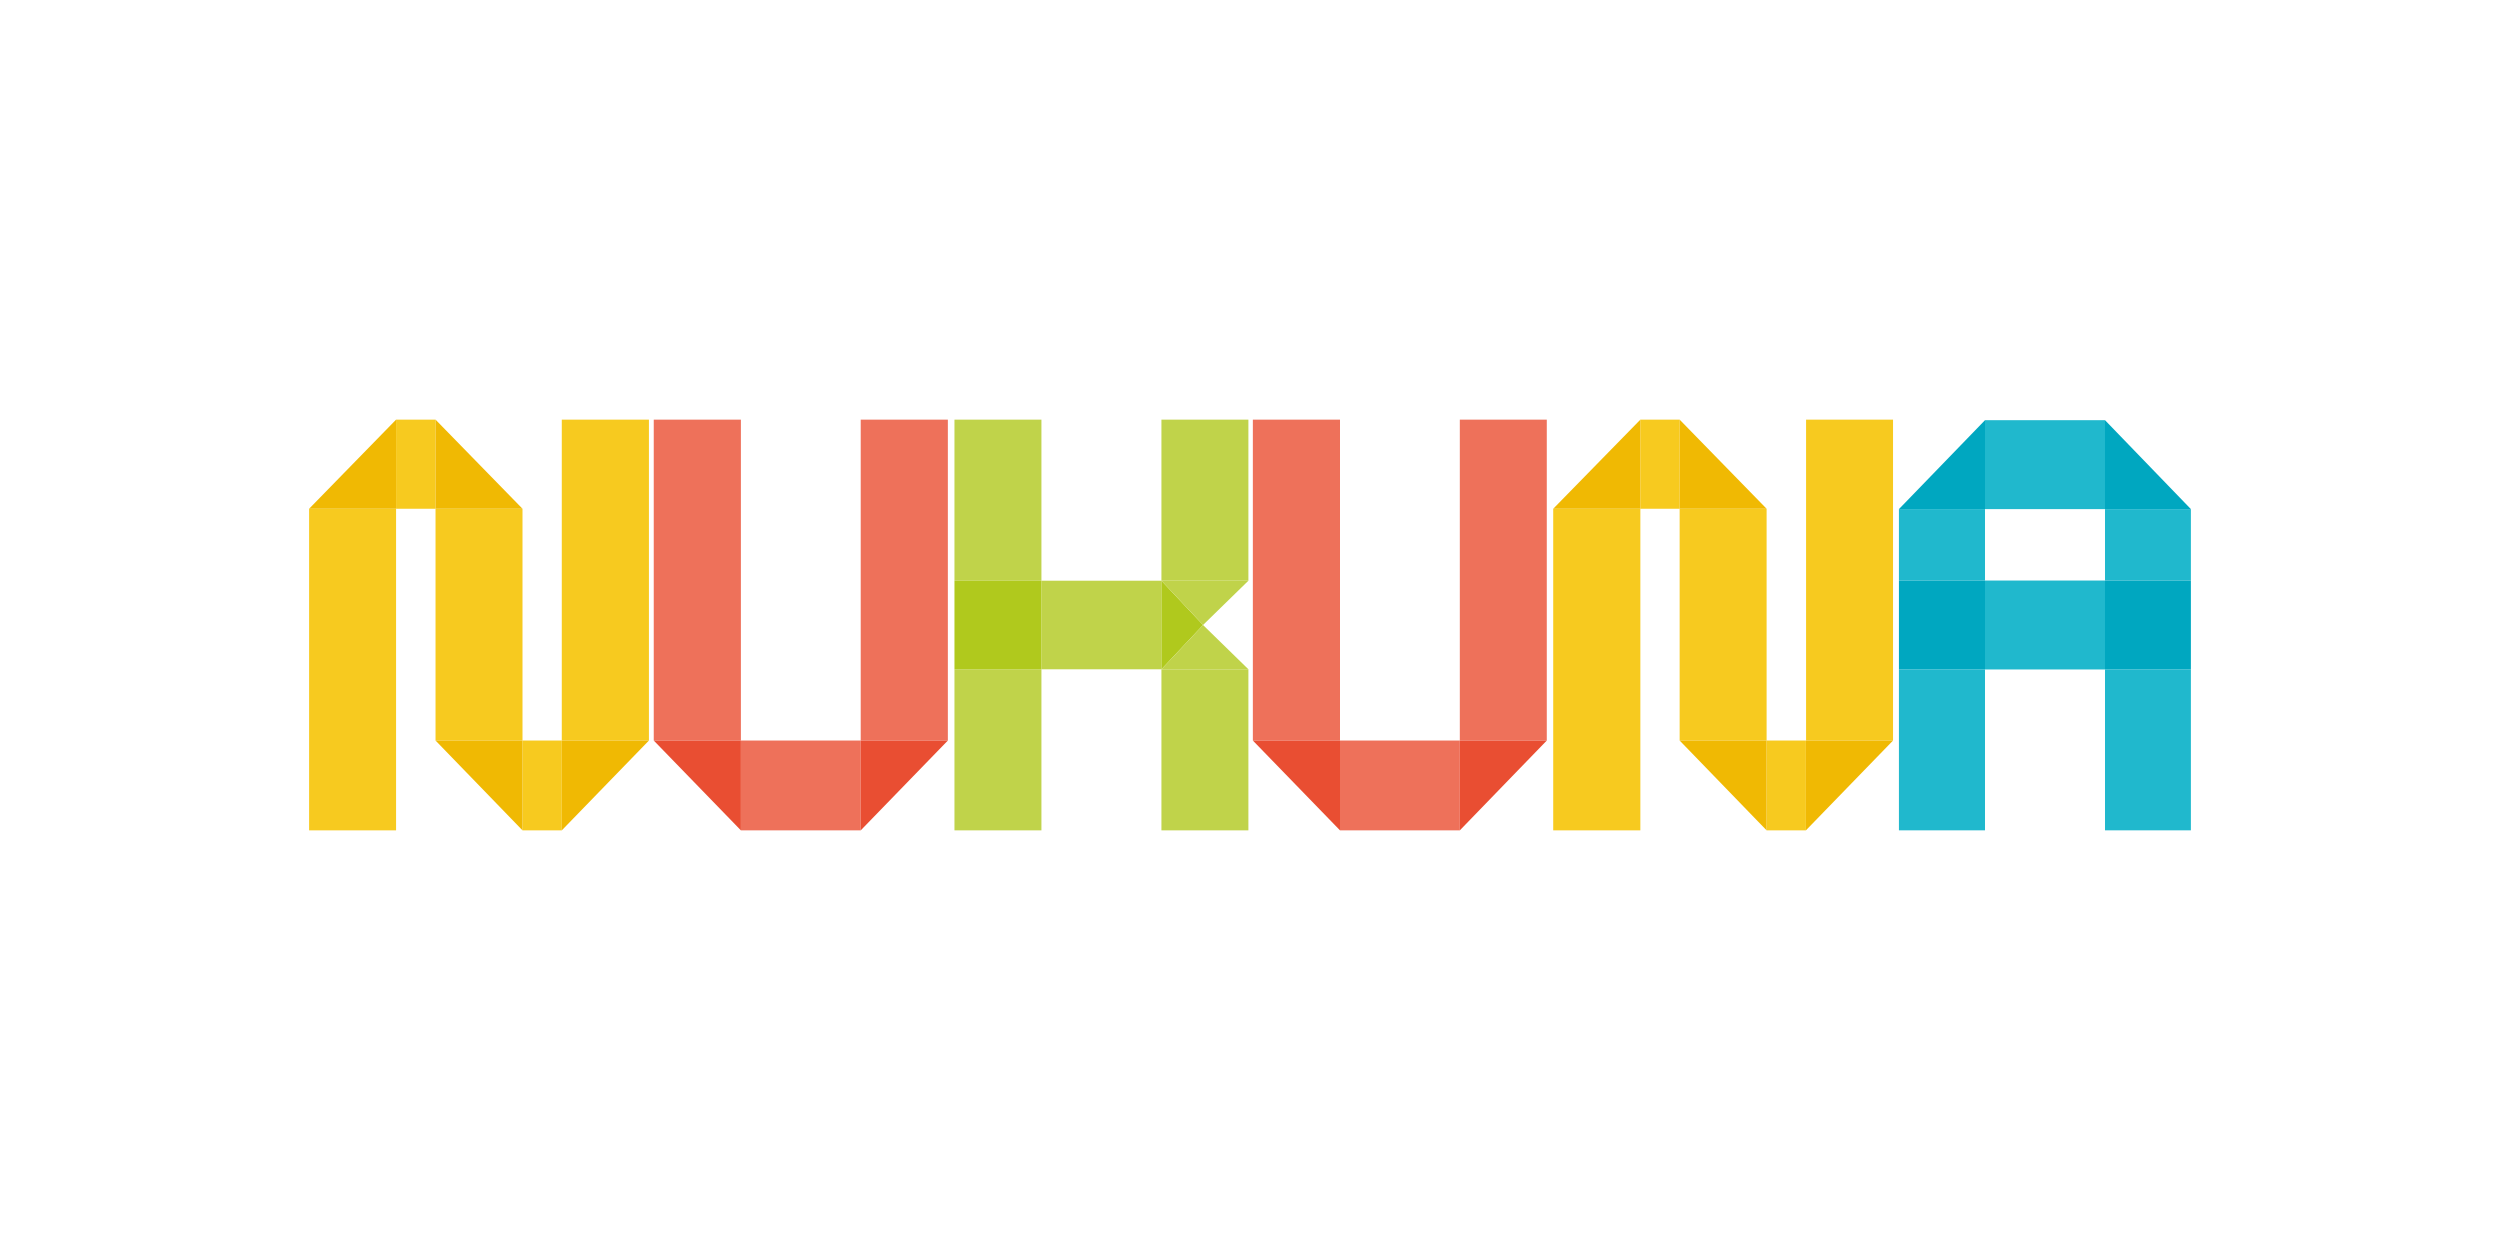 <?xml version="1.0" encoding="UTF-8"?><svg id="Ebene_1" xmlns="http://www.w3.org/2000/svg" xmlns:xlink="http://www.w3.org/1999/xlink" viewBox="0 0 140 70"><defs><style>.cls-1{fill:none;}.cls-2{clip-path:url(#clippath);}.cls-3{fill:#f7ca1f;}.cls-4{fill:#00a7c0;}.cls-5{fill:#e94e32;}.cls-6{fill:#ee715a;}.cls-7{fill:#f0b903;}.cls-8{fill:#b0c91d;}.cls-9{fill:#c0d34a;}.cls-10{fill:#20b8cd;}</style><clipPath id="clippath"><rect class="cls-1" x="17.31" y="23.5" width="105.38" height="23"/></clipPath></defs><polygon class="cls-3" points="31.46 46.5 29.26 46.5 29.26 41.47 31.46 41.47 31.46 46.5 31.46 46.5"/><polygon class="cls-3" points="22.18 46.5 17.31 46.5 17.31 28.49 22.18 28.49 22.18 46.5 22.18 46.5"/><polygon class="cls-3" points="36.34 41.47 31.46 41.47 31.46 23.5 36.34 23.5 36.34 41.47 36.34 41.47"/><polygon class="cls-3" points="29.26 41.47 24.39 41.47 24.39 28.49 29.26 28.49 29.26 41.47 29.26 41.47"/><polygon class="cls-3" points="24.39 28.49 22.18 28.49 22.18 23.5 24.39 23.5 24.39 28.49 24.39 28.49"/><polyline class="cls-7" points="22.18 23.5 22.18 28.49 17.31 28.49"/><polyline class="cls-7" points="24.39 23.5 24.39 28.49 29.26 28.49"/><polyline class="cls-7" points="29.26 41.47 29.26 46.5 24.39 41.47"/><polyline class="cls-7" points="31.46 41.47 31.46 46.5 36.34 41.47"/><polygon class="cls-3" points="101.13 46.5 98.93 46.5 98.93 41.47 101.13 41.47 101.13 46.5 101.13 46.5"/><polygon class="cls-3" points="91.86 46.5 86.98 46.5 86.98 28.49 91.86 28.49 91.86 46.5 91.86 46.5"/><polygon class="cls-3" points="106.01 41.47 101.14 41.47 101.14 23.5 106.01 23.5 106.01 41.47 106.01 41.47"/><polygon class="cls-3" points="98.93 41.47 94.06 41.47 94.06 28.49 98.93 28.49 98.93 41.47 98.93 41.47"/><polygon class="cls-3" points="94.06 28.49 91.86 28.49 91.86 23.5 94.06 23.5 94.06 28.49 94.06 28.49"/><polyline class="cls-7" points="91.86 23.5 91.86 28.49 86.98 28.49"/><polyline class="cls-7" points="94.06 23.5 94.06 28.49 98.93 28.49"/><polyline class="cls-7" points="98.93 41.47 98.93 46.5 94.06 41.47"/><polyline class="cls-7" points="101.13 41.47 101.13 46.5 106.01 41.47"/><polygon class="cls-6" points="36.61 41.47 41.49 41.47 41.49 23.5 36.61 23.5 36.61 41.47 36.61 41.47"/><polygon class="cls-6" points="48.2 41.47 53.08 41.47 53.08 23.5 48.2 23.5 48.2 41.47 48.2 41.47"/><polygon class="cls-6" points="48.2 46.5 41.49 46.5 41.49 41.47 48.2 41.47 48.2 46.5 48.2 46.5"/><polyline class="cls-5" points="36.61 41.47 41.49 46.5 41.49 41.47"/><polyline class="cls-5" points="48.2 41.47 48.2 46.5 53.08 41.47"/><polygon class="cls-6" points="70.16 41.47 75.04 41.47 75.04 23.5 70.16 23.5 70.16 41.47 70.16 41.47"/><polygon class="cls-6" points="81.75 41.47 86.62 41.47 86.62 23.5 81.75 23.5 81.75 41.47 81.75 41.47"/><polygon class="cls-6" points="81.75 46.5 75.04 46.5 75.04 41.47 81.75 41.47 81.75 46.5 81.75 46.5"/><polyline class="cls-5" points="70.16 41.47 75.04 46.5 75.04 41.47"/><polyline class="cls-5" points="81.75 41.47 81.75 46.5 86.62 41.47"/><polygon class="cls-9" points="53.45 46.5 58.32 46.5 58.32 37.48 53.45 37.48 53.45 46.5 53.45 46.5"/><polygon class="cls-9" points="53.45 32.52 58.32 32.52 58.32 23.5 53.45 23.5 53.45 32.52 53.45 32.52"/><polygon class="cls-9" points="65.04 37.48 58.32 37.48 58.32 32.52 65.04 32.52 65.04 37.48 65.04 37.48"/><polygon class="cls-9" points="65.04 32.52 69.91 32.52 69.91 23.5 65.04 23.5 65.04 32.52 65.04 32.52"/><polygon class="cls-9" points="65.04 46.5 69.91 46.5 69.91 37.48 65.04 37.48 65.04 46.5 65.04 46.5"/><polyline class="cls-8" points="65.04 32.52 65.04 37.48 67.37 35"/><polygon class="cls-8" points="58.32 37.48 53.45 37.48 53.45 32.52 58.32 32.52 58.32 37.48 58.32 37.48"/><polyline class="cls-9" points="65.04 32.52 67.37 35 69.91 32.52"/><polyline class="cls-9" points="69.91 37.48 67.37 35 65.04 37.48"/><polygon class="cls-10" points="117.88 37.49 111.16 37.49 111.16 32.51 117.88 32.51 117.88 37.49 117.88 37.49"/><polygon class="cls-10" points="111.16 32.51 106.34 32.51 106.34 28.51 111.16 28.51 111.16 32.51 111.16 32.51"/><g class="cls-2"><polygon class="cls-10" points="111.16 46.5 106.34 46.5 106.34 37.49 111.16 37.49 111.16 46.5 111.16 46.5"/><polygon class="cls-10" points="122.69 46.5 117.88 46.5 117.88 37.49 122.69 37.49 122.69 46.5 122.69 46.5"/><polygon class="cls-10" points="122.69 32.51 117.88 32.51 117.88 28.51 122.69 28.51 122.69 32.51 122.69 32.51"/><polygon class="cls-10" points="117.88 28.51 111.16 28.51 111.16 23.53 117.88 23.53 117.88 28.51 117.88 28.51"/><polygon class="cls-4" points="117.88 37.49 122.69 37.49 122.69 32.51 117.88 32.51 117.88 37.49 117.88 37.49"/></g><polygon class="cls-4" points="106.34 37.49 111.16 37.49 111.16 32.51 106.34 32.51 106.34 37.49 106.34 37.49"/><polyline class="cls-4" points="111.16 23.53 111.16 28.51 106.34 28.51"/><polyline class="cls-4" points="117.88 23.53 117.88 28.51 122.69 28.51"/></svg>